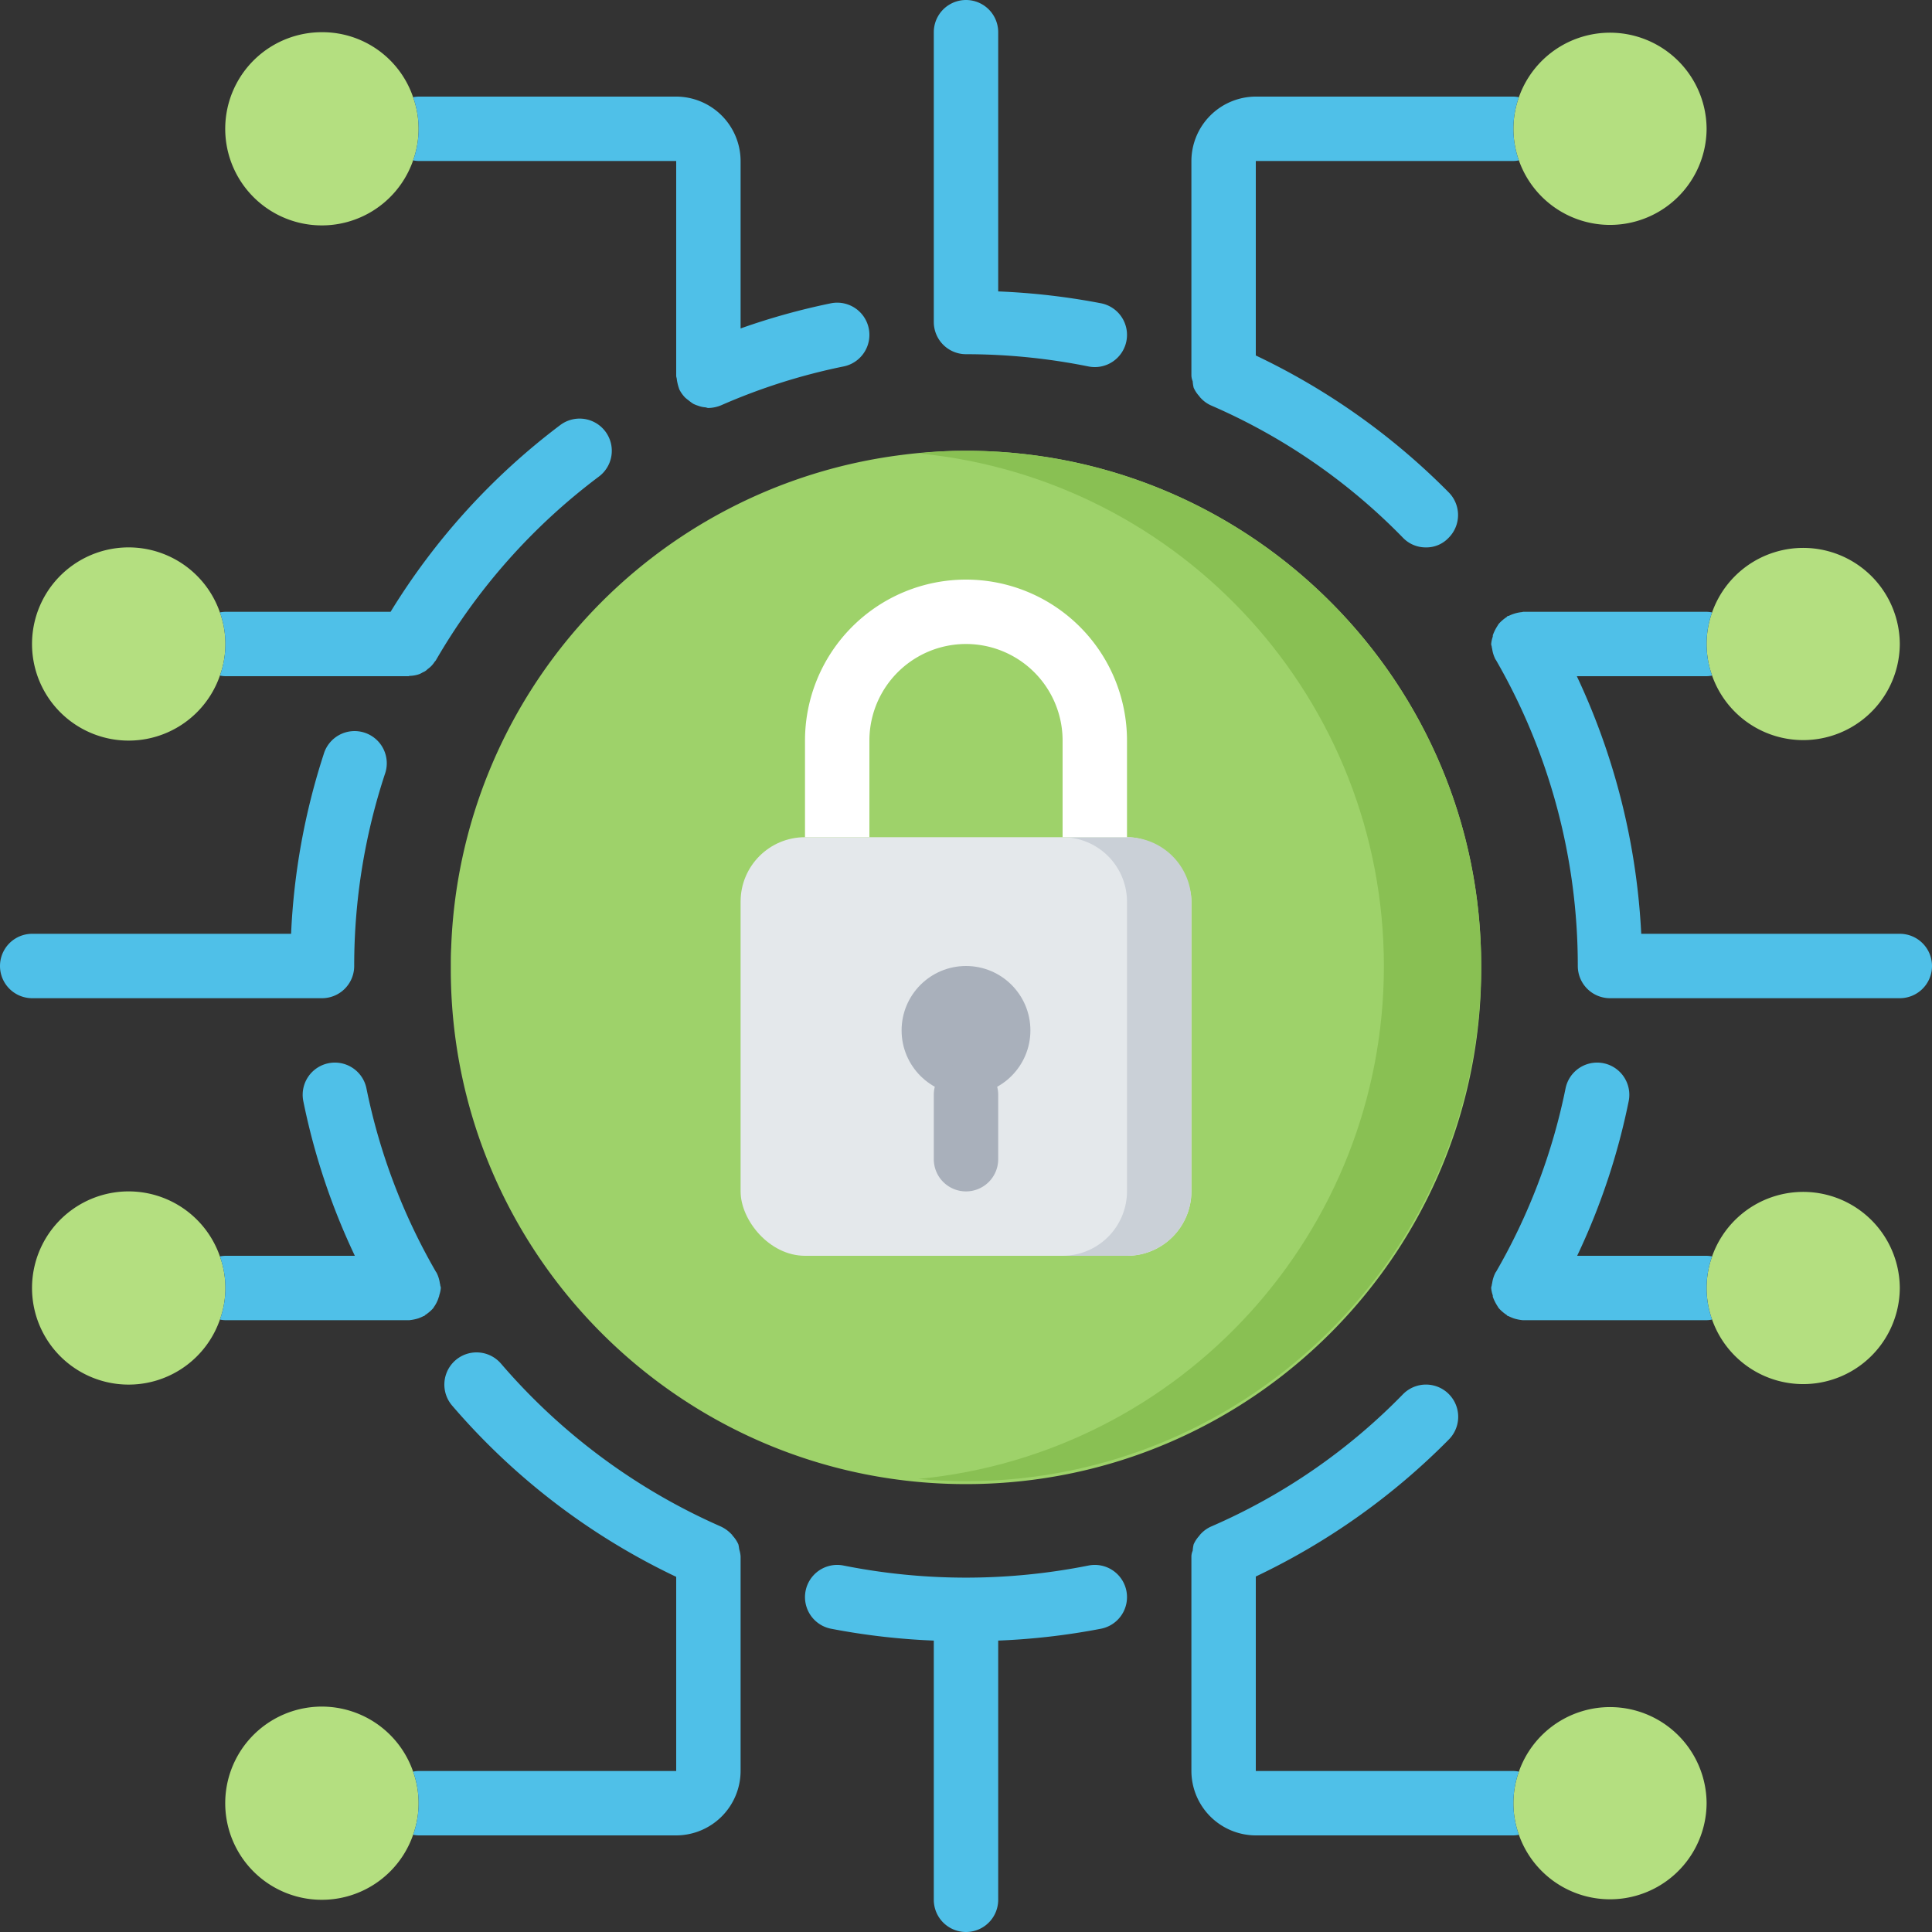 <svg xmlns="http://www.w3.org/2000/svg" version="1.1" xmlns:xlink="http://www.w3.org/1999/xlink" width="512" height="512" x="0" y="0" viewBox="0 0 60 60" style="enable-background:new 0 0 512 512" xml:space="preserve"><rect x="0" y="0" width="60" height="60" fill="#333333" stroke="none"/><g><g fill="none"><path fill="#9ed26a" d="M46 30c.05 8.837-7.073 16.04-15.91 16.09-8.836.05-16.04-7.072-16.09-15.909V30c0-.181 0-.373.011-.555a16 16 0 0 1 13.994-15.317A15.475 15.475 0 0 1 30 14h.171c8.77.094 15.83 7.23 15.829 16z" opacity="1" data-original="#9ed26a"></path><rect width="14" height="13" x="23" y="26" fill="#e4e8eb" rx="2" opacity="1" data-original="#e4e8eb"></rect><circle cx="30" cy="32" r="2" fill="#a9b0bb" opacity="1" data-original="#a9b0bb"></circle><path fill="#b4df80" d="M13 4c0 .334-.057.666-.17.98A3 3 0 1 1 10 1a2.976 2.976 0 0 1 2.83 2.02c.113.314.17.646.17.98zM53 4a3 3 0 0 1-5.83.98 2.91 2.91 0 0 1 0-1.96A3 3 0 0 1 53 4zM13 56c0 .334-.057.666-.17.98a3 3 0 1 1 0-1.96c.113.314.17.646.17.98zM53 56a3 3 0 0 1-5.83.98 2.91 2.91 0 0 1 0-1.96A3 3 0 0 1 53 56zM7 40c0 .334-.057.666-.17.98a3 3 0 1 1 0-1.96c.113.314.17.646.17.98zM7 20c0 .334-.057.666-.17.98a3 3 0 1 1 0-1.96c.113.314.17.646.17.98zM59 40a3 3 0 0 1-5.83.98 2.91 2.91 0 0 1 0-1.96A3 3 0 0 1 59 40zM59 20a3 3 0 0 1-5.83.98 2.91 2.91 0 0 1 0-1.96A3 3 0 0 1 59 20z" opacity="1" data-original="#b4df80"></path><path fill="#89c053" d="M46 30c-.004 8.835-7.165 15.996-16 16-.494.002-.988-.022-1.48-.07 8.199-.794 14.455-7.683 14.458-15.92.002-8.238-6.25-15.13-14.448-15.93.488-.057.979-.084 1.47-.08h.17c8.769.096 15.828 7.23 15.83 16z" opacity="1" data-original="#89c053"></path><path fill="#cad0d7" d="M37 28v9a2.006 2.006 0 0 1-2 2h-2a2.006 2.006 0 0 0 2-2v-9a2.006 2.006 0 0 0-2-2h2a2.006 2.006 0 0 1 2 2z" opacity="1" data-original="#cad0d7"></path><path fill="#ffffff" d="M25 26v-3a5 5 0 0 1 10 0v3h-2v-3a3 3 0 0 0-6 0v3z" opacity="1" data-original="#ffffff"></path><path fill="#a9b0bb" d="M30 37a1 1 0 0 1-1-1v-2a1 1 0 0 1 2 0v2a1 1 0 0 1-1 1z" opacity="1" data-original="#a9b0bb"></path><g fill="#4fc0e8"><path d="M53.17 39.02a2.91 2.91 0 0 0 0 1.96.881.881 0 0 1-.17.02h-5.71a1.356 1.356 0 0 1-.29-.06c-.05-.02-.1-.04-.14-.06a.06.06 0 0 0-.04-.01c-.01-.01-.02-.03-.04-.04-.089-.06-.17-.13-.24-.21-.01-.02-.02-.03-.03-.05a1.4 1.4 0 0 1-.15-.3v-.04a.948.948 0 0 1-.05-.23c0-.04.02-.07.02-.11 0-.01.01-.03.01-.04.017-.119.054-.234.11-.34a.01.01 0 0 0 .01-.01 18.853 18.853 0 0 0 2.16-5.7 1 1 0 0 1 1.96.4 20.835 20.835 0 0 1-1.6 4.8H53a.881.881 0 0 1 .17.02zM22.97 48.16c.015.056.025.113.03.17V55a2.006 2.006 0 0 1-2 2h-8a.881.881 0 0 1-.17-.02 2.91 2.91 0 0 0 0-1.96A.881.881 0 0 1 13 55h8v-6.03a21.062 21.062 0 0 1-6.96-5.32 1 1 0 0 1 1.52-1.3 19.162 19.162 0 0 0 6.81 5.05c.132.059.251.144.35.25.02.01.02.03.03.04a.98.98 0 0 1 .18.27c.02.07.02.14.04.2zM34.98 10.6a1 1 0 0 1-1.18.78A19.282 19.282 0 0 0 30 11a1 1 0 0 1-1-1V1a1 1 0 0 1 2 0v8.05c1.074.043 2.144.166 3.2.37a1 1 0 0 1 .78 1.18zM10 31H1a1 1 0 0 1 0-2h8.04a21.047 21.047 0 0 1 1.01-5.57 1 1 0 1 1 1.9.62A19.045 19.045 0 0 0 11 30a1 1 0 0 1-1 1zM47.17 55.02a2.91 2.91 0 0 0 0 1.96.881.881 0 0 1-.17.02h-8a2.006 2.006 0 0 1-2-2v-6.67a.471.471 0 0 1 .04-.17 1.2 1.2 0 0 1 .03-.2.98.98 0 0 1 .18-.27.138.138 0 0 1 .03-.04.976.976 0 0 1 .35-.25 18.7 18.7 0 0 0 5.94-4.1A1 1 0 1 1 45 44.7a21.226 21.226 0 0 1-6 4.26V55h8a.881.881 0 0 1 .17.02zM6.83 20.98a2.91 2.91 0 0 0 0-1.96A.881.881 0 0 1 7 19h5.13a20.986 20.986 0 0 1 5.27-5.8 1 1 0 1 1 1.2 1.6 19.043 19.043 0 0 0-5.06 5.7.218.218 0 0 1-.04.05.8.8 0 0 1-.22.23.4.4 0 0 1-.15.1.672.672 0 0 1-.12.06.982.982 0 0 1-.29.05c-.01 0-.02.01-.03.01H7a.881.881 0 0 1-.17-.02zM13 40.94c-.094.03-.191.05-.29.06H7a.881.881 0 0 1-.17-.02 2.91 2.91 0 0 0 0-1.96A.881.881 0 0 1 7 39h4.02a20.835 20.835 0 0 1-1.6-4.8 1 1 0 0 1 1.96-.4 18.853 18.853 0 0 0 2.16 5.7c0 .006.004.01.01.01.056.106.093.221.11.34 0 .01.01.03.01.04 0 .04.02.07.02.11a.948.948 0 0 1-.05.23.06.06 0 0 1-.01.04c-.03.107-.077.208-.14.3a.219.219 0 0 0-.03.05c-.07.08-.151.15-.24.21a.078.078 0 0 0-.04.04c-.02 0-.03 0-.04.01-.04.02-.09.04-.14.06zM60 30a1 1 0 0 1-1 1h-9a1 1 0 0 1-1-1 19.009 19.009 0 0 0-2.54-9.5.01.01 0 0 0-.01-.01 1.042 1.042 0 0 1-.11-.34c0-.01-.01-.03-.01-.04 0-.04-.02-.07-.02-.11a.948.948 0 0 1 .05-.23v-.04a1.4 1.4 0 0 1 .15-.3c.01-.02.02-.03.03-.05.07-.08.151-.15.24-.21.02-.01.03-.03.04-.04h.03c.128-.065.267-.106.41-.12.02 0 .03-.01.05-.01H53a.881.881 0 0 1 .17.02 2.91 2.91 0 0 0 0 1.96.881.881 0 0 1-.17.02h-4.03a21.251 21.251 0 0 1 2 8H59a1 1 0 0 1 1 1zM12.83 4.98a2.91 2.91 0 0 0 0-1.96A.881.881 0 0 1 13 3h8a2.006 2.006 0 0 1 2 2v5.2c.914-.324 1.85-.585 2.8-.78a1 1 0 1 1 .4 1.96 18.763 18.763 0 0 0-3.79 1.2c-.13.057-.269.087-.41.09-.04 0-.07-.02-.1-.02a.785.785 0 0 1-.22-.05.938.938 0 0 1-.15-.06 1.431 1.431 0 0 1-.15-.11 1.063 1.063 0 0 1-.11-.09 1.039 1.039 0 0 1-.17-.24 1.567 1.567 0 0 1-.08-.31c0-.04-.02-.08-.02-.12V5h-8a.881.881 0 0 1-.17-.02zM34.98 49.4a1 1 0 0 1-.78 1.18 21.331 21.331 0 0 1-3.2.37V59a1 1 0 0 1-2 0v-8.05a21.331 21.331 0 0 1-3.2-.37 1 1 0 0 1 .4-1.96c2.509.5 5.091.5 7.6 0a1 1 0 0 1 1.18.78zM37.04 11.84a.526.526 0 0 1-.04-.17V5a2.006 2.006 0 0 1 2-2h8a.881.881 0 0 1 .17.02 2.91 2.91 0 0 0 0 1.96A.881.881 0 0 1 47 5h-8v6.04a21.226 21.226 0 0 1 6 4.26 1 1 0 0 1-.02 1.41.944.944 0 0 1-.7.29.976.976 0 0 1-.71-.3 18.7 18.7 0 0 0-5.94-4.1.976.976 0 0 1-.35-.25.138.138 0 0 1-.03-.04.98.98 0 0 1-.18-.27 1.2 1.2 0 0 1-.03-.2z" fill="#4fc0e8" opacity="1" data-original="#4fc0e8"></path></g></g></g></svg>